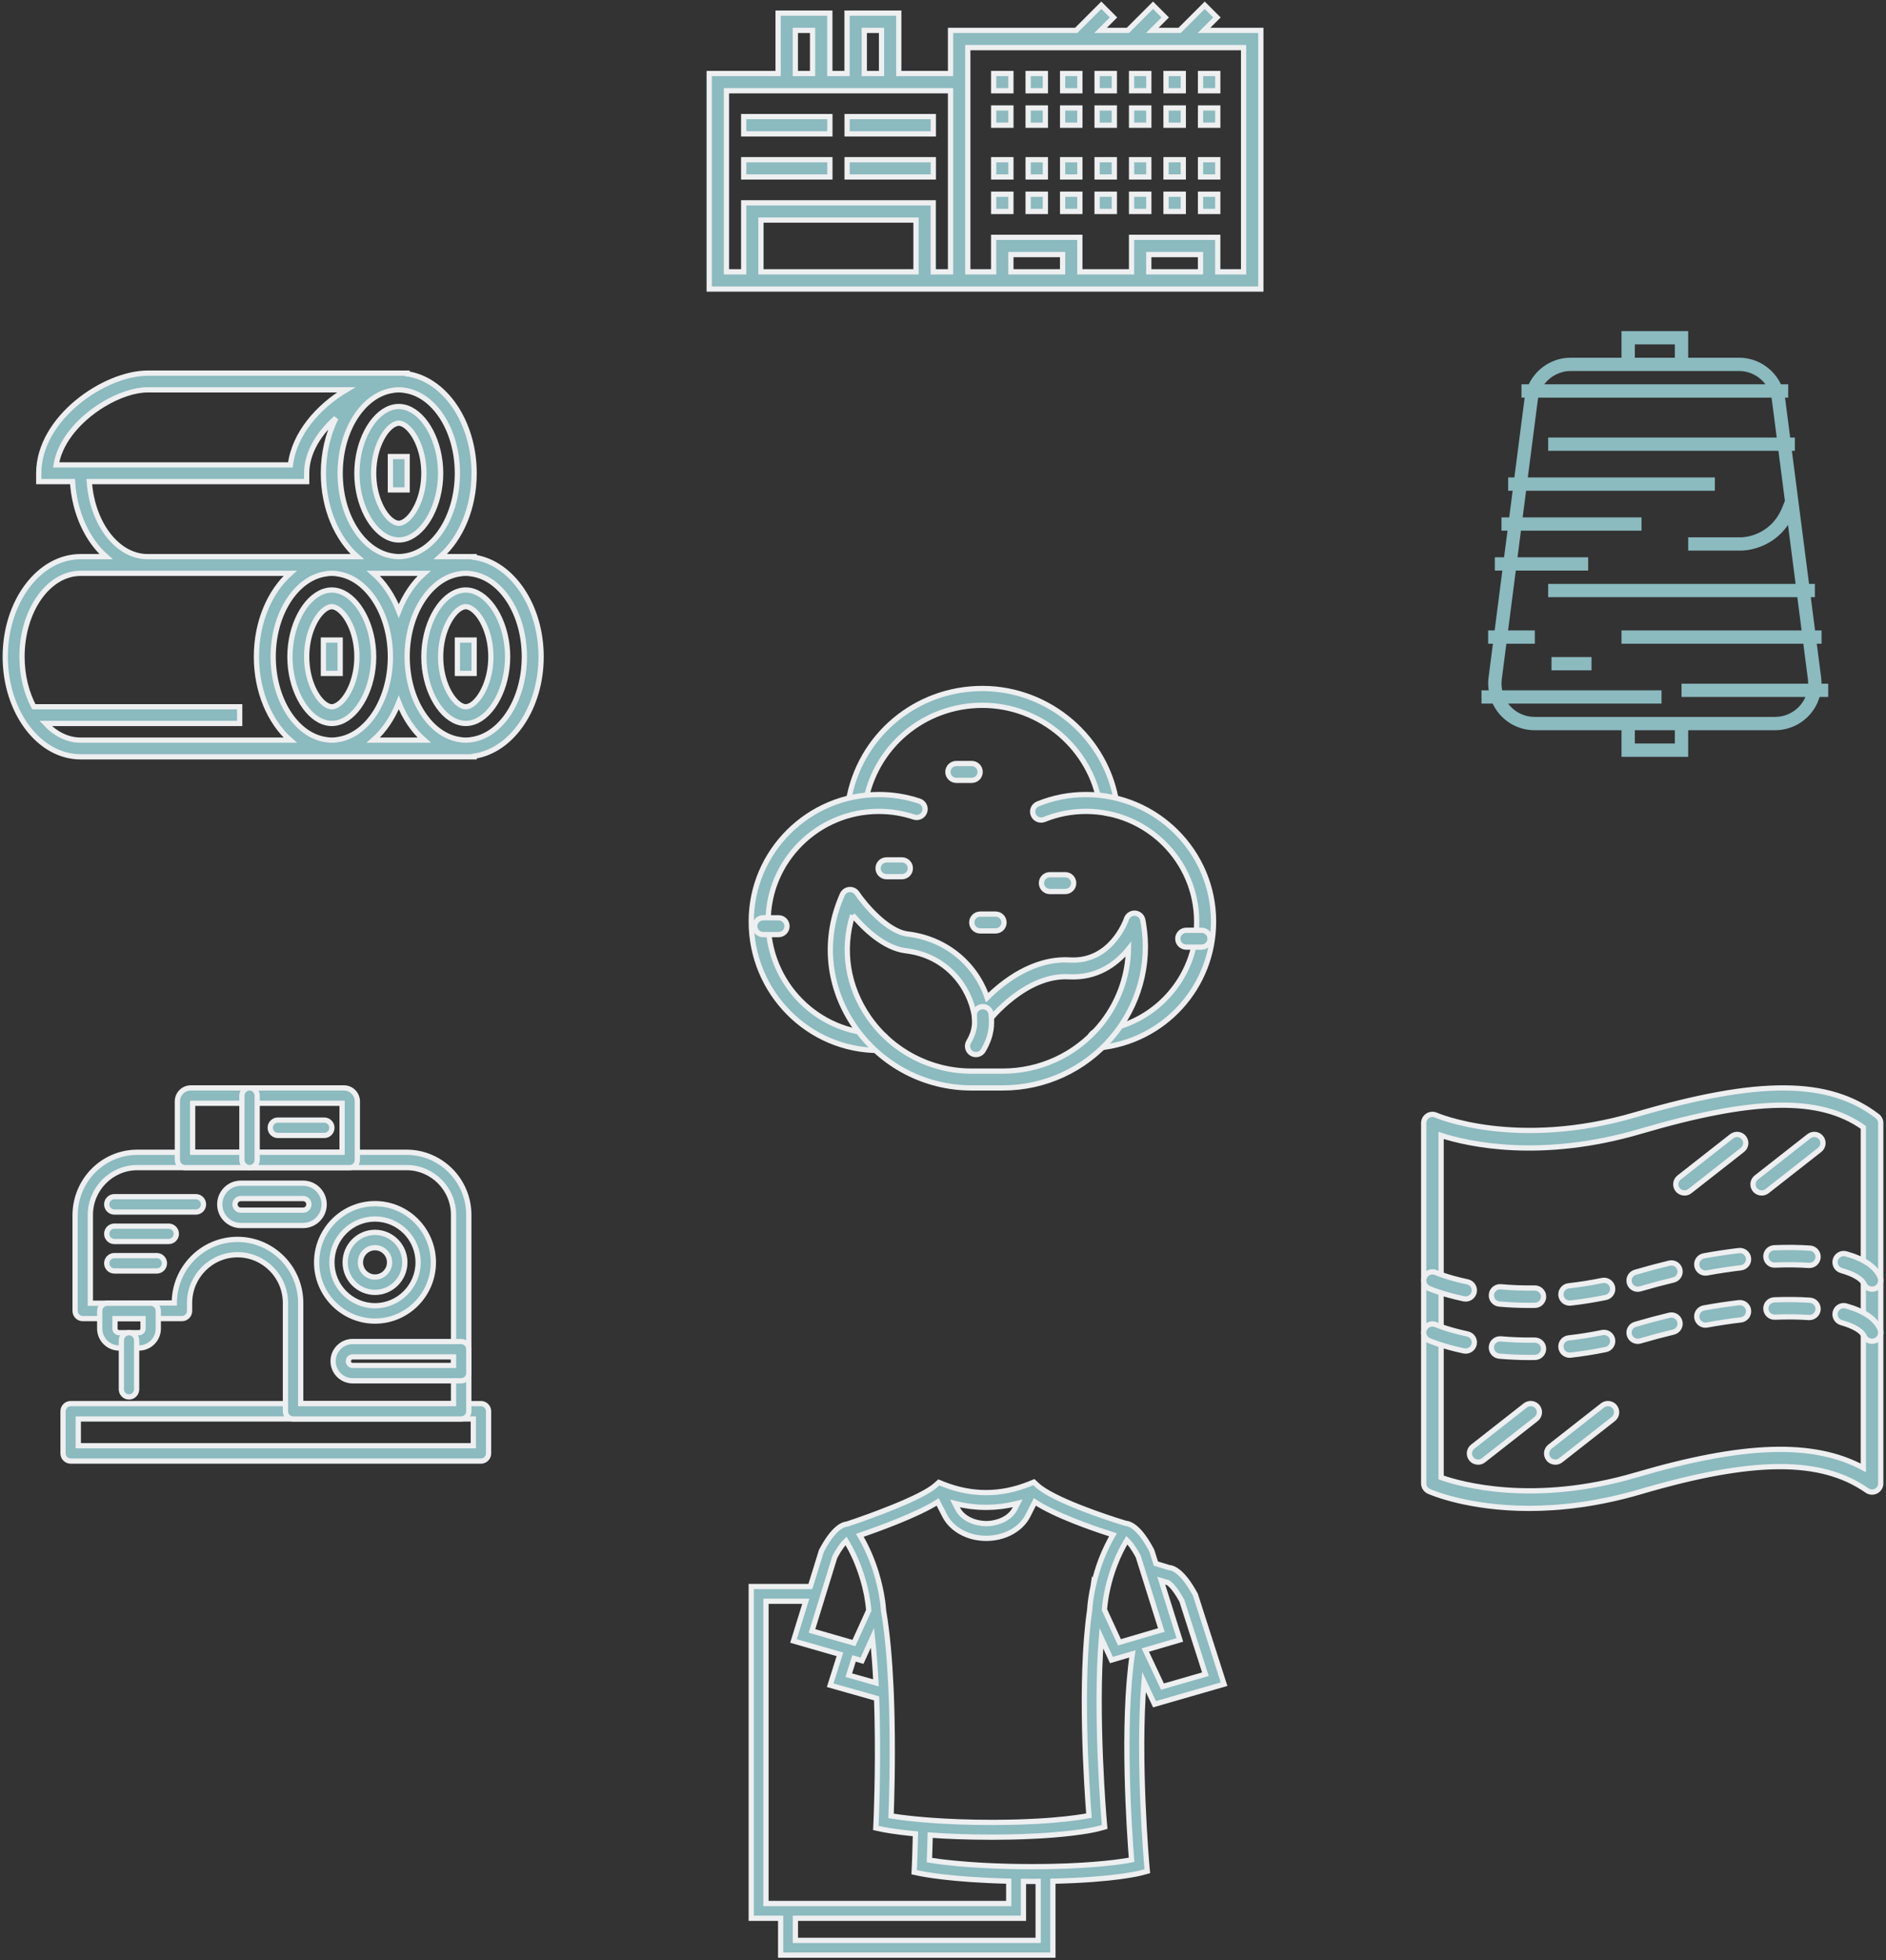 <?xml version="1.0" encoding="UTF-8"?>
<svg width="359px" height="373px" viewBox="0 0 359 373" version="1.1" xmlns="http://www.w3.org/2000/svg" xmlns:xlink="http://www.w3.org/1999/xlink">
    <rect x="0" y="0" width="359" height="373" fill="#333333" stroke="none"/>
    <title>fibre52-solution-enviromental-icons</title>
    <g id="Page-1" stroke="none" stroke-width="1" fill="none" fill-rule="evenodd">
        <g id="Fibre52-LandingPage-Desktop-The-Solution" transform="translate(-163, -2861)" fill="#8BBABF">
            <g id="fibre52-solution-enviromental-icons" transform="translate(164, 2862)">
                <path d="M87.656,120.783 L89.25,120.783 L89.25,127.13 L87.656,127.13 L86.063,127.13 L86.063,120.783 L87.656,120.783 Z M92.438,123.956 C92.438,128.07 90.854,131.333 89.25,132.734 C88.7,133.215 88.148,133.479 87.656,133.479 C87.165,133.479 86.613,133.215 86.063,132.734 C84.459,131.333 82.876,128.069 82.876,123.956 C82.876,119.844 84.459,116.579 86.063,115.179 C86.613,114.698 87.165,114.435 87.656,114.435 C88.148,114.435 88.7,114.698 89.25,115.179 C90.854,116.579 92.438,119.844 92.438,123.956 L92.438,123.956 Z M89.25,111.543 C88.731,111.36 88.199,111.26 87.656,111.26 C87.114,111.26 86.581,111.36 86.063,111.543 C82.522,112.793 79.687,118.057 79.687,123.956 C79.687,129.855 82.522,135.121 86.063,136.37 C86.581,136.553 87.114,136.652 87.656,136.652 C88.199,136.652 88.731,136.553 89.25,136.37 C92.792,135.121 95.625,129.855 95.625,123.956 C95.625,118.057 92.792,112.793 89.25,111.543 L89.25,111.543 Z M62.156,120.783 L63.75,120.783 L63.75,127.13 L62.156,127.13 L60.563,127.13 L60.563,120.783 L62.156,120.783 Z M66.938,123.956 C66.938,128.069 65.354,131.333 63.75,132.734 C63.2,133.215 62.648,133.479 62.156,133.479 C61.665,133.479 61.113,133.215 60.563,132.734 C58.959,131.333 57.375,128.07 57.375,123.956 C57.375,119.844 58.959,116.579 60.563,115.179 C61.113,114.698 61.665,114.435 62.156,114.435 C62.648,114.435 63.2,114.698 63.75,115.179 C65.354,116.579 66.938,119.844 66.938,123.956 L66.938,123.956 Z M63.75,111.543 C63.231,111.36 62.698,111.26 62.156,111.26 C61.614,111.26 61.081,111.36 60.563,111.543 C57.021,112.793 54.187,118.057 54.187,123.956 C54.187,129.855 57.021,135.121 60.563,136.37 C61.081,136.553 61.614,136.652 62.156,136.652 C62.698,136.652 63.231,136.553 63.75,136.37 C67.292,135.121 70.125,129.855 70.125,123.956 C70.125,118.057 67.292,112.793 63.75,111.543 L63.75,111.543 Z M74.906,85.87 L76.5,85.87 L76.5,92.217 L74.906,92.217 L73.312,92.217 L73.312,85.87 L74.906,85.87 Z M79.687,89.044 C79.687,93.156 78.104,96.421 76.5,97.821 C75.95,98.301 75.398,98.565 74.906,98.565 C74.415,98.565 73.862,98.301 73.312,97.821 C71.709,96.421 70.125,93.156 70.125,89.044 C70.125,84.93 71.709,81.666 73.312,80.266 C73.862,79.785 74.415,79.521 74.906,79.521 C75.398,79.521 75.95,79.785 76.5,80.266 C78.104,81.666 79.687,84.93 79.687,89.044 L79.687,89.044 Z M76.5,76.63 C75.982,76.447 75.449,76.348 74.906,76.348 C74.364,76.348 73.832,76.447 73.312,76.63 C69.771,77.879 66.938,83.144 66.938,89.044 C66.938,94.943 69.771,100.207 73.312,101.457 C73.832,101.64 74.364,101.739 74.906,101.739 C75.449,101.739 75.982,101.64 76.5,101.457 C80.041,100.207 82.876,94.943 82.876,89.044 C82.876,83.144 80.041,77.879 76.5,76.63 L76.5,76.63 Z M74.906,115.249 C73.779,112.351 72.109,109.883 70.073,108.086 L74.906,108.086 L76.5,108.086 L79.74,108.086 C77.704,109.883 76.034,112.351 74.906,115.249 L74.906,115.249 Z M62.156,139.825 C61.614,139.825 61.085,139.752 60.563,139.645 C55.165,138.539 51,131.936 51,123.956 C51,115.977 55.165,109.374 60.563,108.268 C61.085,108.161 61.614,108.086 62.156,108.086 C62.698,108.086 63.228,108.161 63.75,108.268 C69.147,109.374 73.312,115.977 73.312,123.956 C73.312,131.936 69.147,138.539 63.75,139.645 C63.228,139.752 62.698,139.825 62.156,139.825 L62.156,139.825 Z M76.5,104.732 C75.978,104.838 75.449,104.913 74.906,104.913 C74.363,104.913 73.834,104.838 73.312,104.732 C67.916,103.626 63.75,97.023 63.75,89.044 C63.75,81.064 67.916,74.461 73.312,73.355 C73.834,73.248 74.363,73.174 74.906,73.174 C75.449,73.174 75.978,73.248 76.5,73.355 C81.898,74.461 86.063,81.064 86.063,89.044 C86.063,97.023 81.898,103.626 76.5,104.732 L76.5,104.732 Z M15.128,78.559 C16.227,77.582 17.423,76.708 18.656,75.962 C21.542,74.216 24.621,73.174 27.094,73.174 L64.889,73.174 C59.624,76.311 54.996,81.496 54.282,87.456 L15.995,87.456 L14.399,87.456 L12.804,87.456 L9.69,87.456 C10.22,84.118 12.365,81.016 15.128,78.559 L15.128,78.559 Z M15.995,90.63 L57.375,90.63 L57.375,89.044 C57.375,85.109 59.744,81.399 62.941,78.557 C61.44,81.567 60.563,85.171 60.563,89.044 C60.563,95.661 63.12,101.499 66.99,104.913 L63.75,104.913 L62.156,104.913 L39.844,104.913 L27.094,104.913 C21.319,104.913 16.555,98.639 15.995,90.63 L15.995,90.63 Z M39.844,139.825 L34.533,139.825 L31.927,139.825 L14.344,139.825 C11.844,139.825 9.541,138.636 7.679,136.652 L29.164,136.652 L31.098,136.652 L33.179,136.652 L44.625,136.652 L44.625,133.479 L30.941,133.479 L29.16,133.479 L27.43,133.479 L5.44,133.479 C4.033,130.822 3.188,127.531 3.188,123.956 C3.188,115.206 8.192,108.086 14.344,108.086 L27.094,108.086 L31.928,108.086 L34.533,108.086 L39.844,108.086 L54.239,108.086 C50.37,111.501 47.813,117.339 47.813,123.956 C47.813,130.574 50.37,136.412 54.239,139.825 L39.844,139.825 Z M70.073,139.825 C72.109,138.03 73.779,135.562 74.906,132.664 C76.034,135.562 77.704,138.03 79.74,139.825 L70.073,139.825 Z M89.25,139.645 C88.728,139.752 88.199,139.825 87.656,139.825 C87.114,139.825 86.585,139.752 86.063,139.645 C80.665,138.539 76.5,131.936 76.5,123.956 C76.5,115.977 80.665,109.374 86.063,108.268 C86.585,108.161 87.114,108.086 87.656,108.086 C88.199,108.086 88.728,108.161 89.25,108.268 C94.647,109.374 98.812,115.977 98.812,123.956 C98.812,131.936 94.647,138.539 89.25,139.645 L89.25,139.645 Z M89.25,105.033 L89.25,104.913 L87.656,104.913 L82.823,104.913 C86.693,101.499 89.25,95.661 89.25,89.044 C89.25,79.258 83.661,71.177 76.5,70.121 L76.5,70 L74.906,70 L27.094,70 C18.912,70 6.376,78.531 6.376,89.044 L6.376,90.63 L12.804,90.63 C13.176,96.588 15.62,101.774 19.177,104.913 L14.344,104.913 C6.435,104.913 0,113.456 0,123.956 C0,134.457 6.435,143 14.344,143 L39.844,143 L62.156,143 L63.75,143 L87.656,143 L89.25,143 L89.25,142.879 C96.412,141.823 102,133.741 102,123.956 C102,114.172 96.412,106.089 89.25,105.033 L89.25,105.033 Z" id="Fill-1" stroke="#EEEFF0"></path>
                <g id="Group-3" transform="translate(142, 281)" stroke="#EEEFF0">
                    <path d="M81.587,30.028 L78.044,18.754 C78.492,18.891 78.781,18.974 78.854,18.996 L79.142,19.078 L79.217,19.069 C79.485,19.202 80.473,19.845 81.963,22.556 L86.449,36.554 L78.277,38.91 L75.008,31.963 L81.587,30.028 Z M46.101,4.766 C46.207,4.76 46.313,4.752 46.419,4.743 C46.803,4.715 47.186,4.678 47.57,4.63 C47.644,4.621 47.719,4.614 47.793,4.604 C48.245,4.544 48.696,4.47 49.147,4.383 C49.231,4.367 49.315,4.348 49.399,4.331 C49.772,4.255 50.144,4.17 50.517,4.077 C50.581,4.06 50.645,4.049 50.709,4.033 L50.168,5.104 C49.473,6.481 47.861,7.476 45.973,7.787 C45.578,7.852 45.174,7.899 44.759,7.899 L44.753,7.899 L44.731,7.899 C44.256,7.899 43.795,7.844 43.346,7.761 C41.54,7.425 40.009,6.461 39.329,5.134 L38.781,4.064 C38.849,4.081 38.917,4.093 38.984,4.11 C39.349,4.198 39.714,4.28 40.08,4.352 C40.169,4.37 40.258,4.39 40.347,4.407 C40.793,4.49 41.24,4.561 41.687,4.618 C41.774,4.629 41.86,4.637 41.946,4.647 C42.32,4.691 42.693,4.726 43.066,4.752 C43.175,4.759 43.284,4.767 43.393,4.774 C44.295,4.824 45.198,4.822 46.101,4.766 L46.101,4.766 Z M67.763,12.079 C67.56,12.498 67.359,12.919 67.171,13.354 C66.987,13.779 66.808,14.209 66.639,14.645 C66.007,16.283 65.497,17.99 65.116,19.695 L65.102,19.664 L65.064,19.925 C64.738,21.428 64.51,22.922 64.418,24.357 C62.47,37.722 63.87,58.197 64.282,63.459 C63.066,63.689 60.825,64.041 57.416,64.321 C56.968,64.358 56.504,64.392 56.016,64.427 C55.566,64.457 55.1,64.487 54.615,64.515 C53.741,64.564 52.806,64.608 51.815,64.644 C51.361,64.661 50.892,64.675 50.414,64.689 C49.959,64.701 49.492,64.712 49.013,64.72 C48.104,64.738 47.166,64.75 46.172,64.753 C41.306,64.76 37.286,64.58 34.112,64.345 C33.624,64.308 33.155,64.271 32.708,64.233 C32.217,64.191 31.746,64.149 31.304,64.105 C29.149,63.893 27.577,63.672 26.615,63.516 C26.725,60.661 26.95,53.318 26.785,45.116 C26.776,44.651 26.765,44.183 26.753,43.714 C26.741,43.247 26.728,42.78 26.714,42.311 C26.71,42.19 26.706,42.068 26.701,41.948 C26.685,41.458 26.667,40.968 26.648,40.476 C26.629,39.985 26.609,39.492 26.585,39.001 C26.349,33.868 25.92,28.746 25.182,24.458 C25.141,23.87 25.08,23.275 24.999,22.674 C24.936,22.209 24.857,21.741 24.772,21.271 C24.711,20.933 24.64,20.596 24.567,20.257 C24.539,20.128 24.511,19.998 24.481,19.868 C24.388,19.451 24.288,19.036 24.177,18.619 C24.045,18.122 23.908,17.625 23.753,17.132 C23.011,14.76 22.023,12.459 20.842,10.433 L20.664,10.128 C24.146,8.937 31.635,6.234 35.488,3.779 L36.837,6.415 C37.681,8.061 39.226,9.336 41.12,10.055 C41.695,10.272 42.301,10.438 42.93,10.548 C43.223,10.599 43.522,10.635 43.824,10.661 C44.122,10.687 44.422,10.704 44.726,10.704 L44.757,10.704 L44.764,10.704 L44.768,10.704 C44.913,10.704 45.055,10.697 45.199,10.69 C45.269,10.687 45.339,10.688 45.408,10.684 C46.454,10.617 47.456,10.396 48.376,10.045 C48.447,10.018 48.516,9.989 48.586,9.96 C49.3,9.668 49.963,9.296 50.552,8.852 C51.45,8.175 52.18,7.337 52.668,6.372 L53.985,3.766 C55.899,5.032 58.633,6.282 61.338,7.36 C61.953,7.605 62.566,7.84 63.167,8.065 C65.398,8.901 67.464,9.588 68.856,10.031 C68.471,10.684 68.108,11.37 67.763,12.079 L67.763,12.079 Z M19.566,33.545 L21.088,33.984 L23.072,29.62 C23.374,32.336 23.587,35.251 23.735,38.195 L18.562,36.734 L19.566,33.545 Z M73.653,14.131 L73.736,14.396 L74.259,16.06 L74.78,17.717 L78.058,28.144 L73.8,29.395 L73.004,29.629 L70.092,30.485 L67.23,24.279 C67.41,21.927 68.021,18.832 69.217,15.712 C69.383,15.28 69.56,14.848 69.748,14.417 C69.936,13.99 70.135,13.564 70.344,13.141 C70.688,12.45 71.06,11.768 71.468,11.104 L71.501,11.049 C71.974,11.492 72.71,12.377 73.653,14.131 L73.653,14.131 Z M14.17,19.868 L15.892,14.284 C16.832,12.516 17.567,11.628 18.037,11.185 L18.424,11.847 C19.757,14.137 20.843,16.885 21.549,19.645 C21.568,19.719 21.589,19.794 21.607,19.868 C21.723,20.337 21.826,20.805 21.919,21.271 C21.942,21.386 21.965,21.5 21.987,21.615 C22.054,21.97 22.108,22.322 22.16,22.674 C22.249,23.262 22.317,23.841 22.363,24.41 L19.54,30.619 L19.062,30.482 L17.728,30.098 L11.562,28.319 L13.304,22.674 L13.737,21.271 L14.17,19.868 Z M2.801,22.674 L10.383,22.674 L8.042,30.224 L16.882,32.771 L15.023,38.649 L23.861,41.145 C23.876,41.535 23.888,41.923 23.899,42.311 C23.914,42.78 23.927,43.247 23.939,43.714 C23.951,44.183 23.961,44.65 23.971,45.116 C24.179,55.433 23.774,64.466 23.767,64.616 L23.712,65.804 L24.871,66.053 C25.028,66.086 27.147,66.532 31.255,66.93 C31.177,70.588 31.068,72.957 31.064,73.033 L31.008,74.226 L32.175,74.472 C32.436,74.527 37.994,75.675 49.013,75.927 L49.013,80.182 L8.402,80.182 L7.002,80.182 L5.601,80.182 L2.801,80.182 L2.801,22.674 Z M54.615,87.195 L8.402,87.195 L8.402,82.987 L51.815,82.987 L51.815,75.97 C52.32,75.974 52.832,75.976 53.357,75.976 C53.536,75.976 53.719,75.975 53.901,75.975 C54.144,75.975 54.378,75.973 54.615,75.971 L54.615,87.195 Z M72.54,32.745 C70.549,46.108 71.976,66.597 72.395,71.871 C70.39,72.247 65.632,72.946 57.416,73.127 C56.96,73.137 56.493,73.145 56.016,73.152 C55.561,73.158 55.09,73.161 54.615,73.164 C54.373,73.166 54.14,73.169 53.893,73.17 C53.718,73.17 53.544,73.171 53.369,73.171 C52.839,73.171 52.325,73.168 51.815,73.163 C51.338,73.159 50.874,73.153 50.414,73.146 C49.938,73.138 49.471,73.129 49.013,73.119 C41.112,72.931 36.046,72.27 33.914,71.932 C33.955,70.885 34.012,69.234 34.059,67.167 C37.143,67.391 41.008,67.558 45.664,67.558 L46.18,67.558 C47.167,67.555 48.108,67.544 49.013,67.529 C49.492,67.52 49.958,67.508 50.414,67.497 C50.892,67.484 51.36,67.47 51.815,67.454 C52.805,67.418 53.738,67.376 54.615,67.327 C55.097,67.3 55.566,67.273 56.016,67.243 C56.503,67.21 56.967,67.176 57.416,67.14 C63.365,66.67 65.992,65.965 66.15,65.921 L67.275,65.61 L67.172,64.447 C67.154,64.226 65.455,44.449 66.645,29.698 L68.563,33.858 L72.549,32.686 L72.54,32.745 Z M76.759,42.265 L90,38.449 L84.589,21.571 L84.486,21.33 C82.246,17.201 80.475,16.316 79.444,16.246 C78.789,16.054 77.959,15.799 77.02,15.498 L76.286,13.163 L76.186,12.926 C73.995,8.803 72.249,7.906 71.224,7.831 C67.36,6.675 57.352,3.293 54.442,0.603 L53.79,0 L52.967,0.334 C47.511,2.541 41.971,2.557 36.506,0.378 L35.703,0.058 L35.056,0.633 C32.372,3.025 22.219,6.678 18.268,7.974 C17.241,8.064 15.51,8.986 13.354,13.09 L11.253,19.868 L0,19.868 L0,82.987 L5.601,82.987 L5.601,90 L57.416,90 L57.416,75.933 C69.166,75.683 74.041,74.4 74.261,74.34 L75.393,74.033 L75.289,72.862 C75.269,72.64 73.53,52.775 74.761,38.017 L76.759,42.265 Z" id="Fill-1"></path>
                </g>
                <g id="Group-24" transform="translate(142, 130)" stroke="#EEEFF0">
                    <path d="M67.994,23.782 C67.21,23.782 66.524,23.211 66.405,22.415 C64.782,11.46 55.15,3.199 44,3.199 C32.86,3.199 23.462,11.122 21.653,22.039 C21.508,22.91 20.684,23.499 19.806,23.357 C18.93,23.213 18.336,22.391 18.481,21.519 C20.546,9.05 31.279,0 44,0 C56.733,0 67.733,9.436 69.587,21.949 C69.716,22.823 69.109,23.636 68.23,23.765 C68.151,23.776 68.072,23.782 67.994,23.782" id="Fill-1"></path>
                    <path d="M65.987,68.393 C65.171,68.393 64.472,67.778 64.39,66.952 C64.301,66.073 64.946,65.29 65.83,65.202 C76.636,64.131 84.785,55.163 84.785,44.342 C84.785,32.783 75.332,23.378 63.714,23.378 C60.968,23.378 58.299,23.897 55.781,24.919 C54.959,25.251 54.02,24.86 53.685,24.042 C53.35,23.224 53.744,22.291 54.566,21.957 C57.472,20.777 60.549,20.179 63.714,20.179 C77.105,20.179 88,31.019 88,44.342 C88,56.814 78.606,67.15 66.149,68.385 C66.095,68.391 66.041,68.393 65.987,68.393" id="Fill-3"></path>
                    <path d="M24.283,68.87 C10.893,68.87 0,57.867 0,44.342 C0,31.019 10.895,20.179 24.286,20.179 C26.923,20.179 29.517,20.599 31.996,21.426 C32.838,21.708 33.292,22.614 33.009,23.451 C32.727,24.289 31.818,24.742 30.974,24.459 C28.825,23.742 26.575,23.378 24.286,23.378 C12.668,23.378 3.215,32.783 3.215,44.342 C3.215,56.103 12.666,65.671 24.283,65.671 C25.171,65.671 25.89,66.387 25.89,67.271 C25.89,68.154 25.171,68.87 24.283,68.87" id="Fill-6"></path>
                    <path d="M19.292,43.111 C17.225,49.717 18.331,56.749 22.4,62.596 C26.847,68.986 34.143,72.801 41.918,72.801 L47.884,72.801 C54.942,72.801 61.609,69.727 66.175,64.367 C69.743,60.178 71.701,54.958 71.804,49.586 C69.458,52.497 65.715,55.15 60.456,54.85 C52.236,54.387 45.412,63.021 45.344,63.109 C44.951,63.615 44.293,63.838 43.671,63.681 C43.049,63.522 42.581,63.01 42.482,62.379 C41.616,56.842 37.245,50.836 29.427,49.9 C25.261,49.4 21.446,45.659 19.292,43.111 M47.884,76 L41.918,76 C33.088,76 24.803,71.67 19.756,64.417 C14.817,57.32 13.71,48.683 16.719,40.721 C16.908,40.22 17.113,39.716 17.335,39.21 C17.571,38.673 18.081,38.309 18.667,38.257 C19.256,38.202 19.82,38.477 20.146,38.963 C21.487,40.96 25.838,46.247 29.811,46.724 C36.951,47.579 42.696,52.293 44.908,58.82 C47.87,55.876 53.654,51.255 60.64,51.656 C68.496,52.115 71.311,44.167 71.427,43.828 C71.662,43.149 72.325,42.71 73.045,42.749 C73.766,42.792 74.37,43.306 74.522,44.009 C74.522,44.009 74.579,44.276 74.66,44.762 C75.955,52.514 73.757,60.414 68.628,66.435 C63.45,72.514 55.889,76 47.884,76" id="Fill-8"></path>
                    <path d="M42.772,69.654 C42.494,69.654 42.212,69.583 41.956,69.432 C41.191,68.982 40.938,68.001 41.389,67.241 C42.638,65.138 42.548,63.681 42.488,62.717 C42.474,62.495 42.463,62.301 42.463,62.134 C42.462,61.251 43.181,60.534 44.069,60.534 C44.958,60.534 45.678,61.249 45.678,62.132 C45.678,62.242 45.688,62.372 45.697,62.519 C45.771,63.708 45.908,65.92 44.157,68.868 C43.857,69.373 43.321,69.654 42.772,69.654" id="Fill-10"></path>
                    <path d="M59.768,38.629 L56.845,38.629 C55.957,38.629 55.238,37.913 55.238,37.03 C55.238,36.146 55.957,35.43 56.845,35.43 L59.768,35.43 C60.656,35.43 61.376,36.146 61.376,37.03 C61.376,37.913 60.656,38.629 59.768,38.629" id="Fill-12"></path>
                    <path d="M46.508,46.124 L43.585,46.124 C42.697,46.124 41.977,45.408 41.977,44.525 C41.977,43.641 42.697,42.925 43.585,42.925 L46.508,42.925 C47.396,42.925 48.115,43.641 48.115,44.525 C48.115,45.408 47.396,46.124 46.508,46.124" id="Fill-14"></path>
                    <path d="M28.675,35.809 L25.752,35.809 C24.864,35.809 24.144,35.093 24.144,34.209 C24.144,33.326 24.864,32.61 25.752,32.61 L28.675,32.61 C29.563,32.61 30.283,33.326 30.283,34.209 C30.283,35.093 29.563,35.809 28.675,35.809" id="Fill-16"></path>
                    <path d="M41.963,17.476 L39.04,17.476 C38.152,17.476 37.432,16.76 37.432,15.877 C37.432,14.994 38.152,14.277 39.04,14.277 L41.963,14.277 C42.851,14.277 43.571,14.994 43.571,15.877 C43.571,16.76 42.851,17.476 41.963,17.476" id="Fill-18"></path>
                    <path d="M85.724,49.206 L82.801,49.206 C81.913,49.206 81.193,48.49 81.193,47.606 C81.193,46.723 81.913,46.007 82.801,46.007 L85.724,46.007 C86.612,46.007 87.332,46.723 87.332,47.606 C87.332,48.49 86.612,49.206 85.724,49.206" id="Fill-20"></path>
                    <path d="M5.2,46.826 L2.276,46.826 C1.388,46.826 0.669,46.11 0.669,45.226 C0.669,44.343 1.388,43.627 2.276,43.627 L5.2,43.627 C6.088,43.627 6.807,44.343 6.807,45.226 C6.807,46.11 6.088,46.826 5.2,46.826" id="Fill-22"></path>
                </g>
                <g id="Group-18" transform="translate(270, 206)" stroke="#EEEFF0">
                    <path d="M3.315,74.121 C7.007,75.42 20.887,79.37 40.311,73.67 C60.893,67.633 74.15,67.169 83.685,72.297 L83.685,7.509 C75.395,1.643 62.988,1.881 41.249,8.261 C22.328,13.812 8.579,10.728 3.315,9.043 L3.315,74.121 Z M20.07,80 C8.425,80 1.411,76.948 0.977,76.753 C0.382,76.487 0.001,75.9 0.001,75.251 L0.001,6.68 C0.001,6.122 0.286,5.6 0.758,5.297 C1.231,4.993 1.825,4.946 2.338,5.178 C2.486,5.244 17.611,11.76 40.311,5.099 C63.772,-1.784 77.111,-1.705 86.354,5.375 C86.761,5.686 87,6.169 87,6.68 L87,75.251 C87,75.866 86.655,76.429 86.107,76.713 C85.558,76.995 84.897,76.953 84.39,76.6 C75.606,70.467 62.703,70.536 41.248,76.832 C33.157,79.206 26.011,80 20.07,80 L20.07,80 Z" id="Fill-1"></path>
                    <path d="M73.419,43.686 C73.38,43.686 73.342,43.685 73.303,43.682 C71.348,43.548 69.184,43.522 66.859,43.615 C65.944,43.661 65.172,42.946 65.135,42.035 C65.098,41.127 65.809,40.359 66.724,40.322 C69.174,40.223 71.458,40.253 73.532,40.394 C74.445,40.457 75.134,41.245 75.071,42.153 C75.01,43.022 74.282,43.686 73.419,43.686 M53.63,45.133 C52.845,45.133 52.148,44.577 52.002,43.781 C51.837,42.886 52.433,42.028 53.333,41.864 C55.593,41.452 57.833,41.116 59.991,40.863 C60.903,40.757 61.724,41.402 61.831,42.306 C61.938,43.209 61.288,44.028 60.379,44.135 C58.291,44.381 56.122,44.707 53.93,45.106 C53.829,45.124 53.729,45.133 53.63,45.133 M85.343,48.2 C84.7,48.2 84.089,47.827 83.819,47.202 C83.402,46.235 81.83,45.307 79.505,44.657 C78.624,44.411 78.111,43.5 78.358,42.625 C78.606,41.748 79.517,41.233 80.402,41.485 C83.842,42.446 86.016,43.933 86.866,45.904 C87.226,46.74 86.837,47.709 85.995,48.068 C85.783,48.158 85.561,48.2 85.343,48.2 M40.744,48.211 C39.985,48.211 39.3,47.688 39.128,46.921 C38.932,46.043 39.479,45.174 40.353,44.962 C42.548,44.318 44.676,43.751 46.76,43.253 C47.65,43.033 48.545,43.585 48.76,44.468 C48.974,45.354 48.426,46.244 47.536,46.456 C45.466,46.953 43.35,47.517 41.248,48.133 C41.213,48.144 41.142,48.163 41.105,48.172 C40.984,48.198 40.864,48.211 40.744,48.211 M7.986,50.068 C7.872,50.068 7.756,50.057 7.64,50.032 C3.432,49.143 1.075,48.099 0.977,48.055 C0.142,47.682 -0.229,46.706 0.147,45.876 C0.523,45.045 1.504,44.676 2.339,45.05 C2.357,45.058 4.504,46.001 8.329,46.809 C9.224,46.998 9.796,47.873 9.605,48.763 C9.44,49.538 8.752,50.068 7.986,50.068 M27.772,50.85 C26.94,50.85 26.223,50.229 26.127,49.387 C26.024,48.484 26.678,47.668 27.587,47.565 C29.699,47.326 31.852,46.985 33.983,46.549 C34.877,46.361 35.755,46.94 35.941,47.831 C36.125,48.723 35.548,49.593 34.652,49.778 C32.422,50.233 30.171,50.591 27.96,50.839 C27.897,50.846 27.834,50.85 27.772,50.85 M20.131,51.284 C18.198,51.284 16.266,51.199 14.39,51.031 C13.479,50.95 12.806,50.15 12.888,49.242 C12.97,48.336 13.773,47.673 14.687,47.749 C16.786,47.935 18.924,48.013 21.136,47.98 C22.065,47.98 22.805,48.702 22.818,49.604 C22.832,50.514 22.101,51.262 21.186,51.276 C20.83,51.281 20.479,51.284 20.131,51.284" id="Fill-4"></path>
                    <path d="M73.419,33.775 C73.38,33.775 73.342,33.773 73.303,33.771 C71.348,33.636 69.184,33.611 66.859,33.704 C65.944,33.768 65.172,33.034 65.135,32.124 C65.098,31.215 65.809,30.448 66.724,30.411 C69.174,30.312 71.458,30.34 73.532,30.483 C74.445,30.546 75.134,31.334 75.071,32.242 C75.01,33.111 74.282,33.775 73.419,33.775 M53.63,35.222 C52.845,35.222 52.148,34.666 52.002,33.87 C51.837,32.975 52.433,32.117 53.333,31.953 C55.593,31.541 57.833,31.205 59.991,30.952 C60.903,30.843 61.724,31.491 61.831,32.395 C61.938,33.298 61.288,34.117 60.379,34.224 C58.291,34.47 56.122,34.796 53.93,35.195 C53.829,35.213 53.729,35.222 53.63,35.222 M85.343,38.289 C84.7,38.289 84.089,37.916 83.819,37.29 C83.402,36.324 81.83,35.396 79.505,34.745 C78.624,34.499 78.111,33.589 78.358,32.714 C78.606,31.837 79.517,31.322 80.402,31.573 C83.842,32.535 86.016,34.022 86.866,35.993 C87.226,36.829 86.837,37.798 85.995,38.157 C85.783,38.247 85.561,38.289 85.343,38.289 M40.744,38.3 C39.985,38.3 39.3,37.777 39.128,37.01 C38.932,36.132 39.479,35.263 40.353,35.051 C42.548,34.407 44.676,33.84 46.76,33.342 C47.65,33.121 48.545,33.673 48.76,34.557 C48.974,35.443 48.426,36.332 47.536,36.545 C45.466,37.042 43.35,37.606 41.248,38.222 C41.213,38.233 41.142,38.252 41.105,38.261 C40.984,38.287 40.864,38.3 40.744,38.3 M7.986,40.157 C7.872,40.157 7.756,40.146 7.64,40.121 C3.432,39.232 1.075,38.188 0.977,38.144 C0.142,37.77 -0.229,36.795 0.147,35.964 C0.523,35.134 1.504,34.766 2.339,35.139 C2.357,35.147 4.504,36.089 8.329,36.898 C9.224,37.087 9.796,37.962 9.605,38.852 C9.44,39.627 8.752,40.157 7.986,40.157 M27.772,40.939 C26.94,40.939 26.223,40.318 26.127,39.476 C26.024,38.573 26.678,37.756 27.587,37.653 C29.699,37.415 31.852,37.074 33.983,36.638 C34.877,36.45 35.755,37.029 35.941,37.92 C36.125,38.812 35.548,39.682 34.652,39.866 C32.422,40.322 30.171,40.68 27.96,40.928 C27.897,40.935 27.834,40.939 27.772,40.939 M20.131,41.372 C18.198,41.372 16.266,41.287 14.39,41.12 C13.479,41.039 12.806,40.238 12.888,39.331 C12.97,38.423 13.773,37.759 14.687,37.837 C16.786,38.024 18.924,38.102 21.136,38.069 C22.065,38.069 22.805,38.791 22.818,39.693 C22.832,40.603 22.101,41.351 21.186,41.365 C20.83,41.37 20.479,41.372 20.131,41.372" id="Fill-7"></path>
                    <path d="M49.643,19.987 C49.153,19.987 48.668,19.772 48.341,19.361 C47.774,18.645 47.897,17.61 48.616,17.046 L58.624,9.2 C59.342,8.636 60.385,8.758 60.952,9.472 C61.519,10.188 61.395,11.223 60.676,11.787 L50.668,19.633 C50.364,19.872 50.003,19.987 49.643,19.987" id="Fill-10"></path>
                    <path d="M64.341,19.987 C63.851,19.987 63.366,19.772 63.039,19.361 C62.472,18.645 62.595,17.61 63.314,17.046 L73.322,9.2 C74.039,8.636 75.083,8.758 75.649,9.472 C76.217,10.188 76.093,11.223 75.374,11.787 L65.366,19.633 C65.062,19.872 64.7,19.987 64.341,19.987" id="Fill-12"></path>
                    <path d="M10.361,71.197 C9.871,71.197 9.385,70.982 9.058,70.57 C8.491,69.855 8.615,68.819 9.334,68.256 L19.342,60.409 C20.059,59.847 21.103,59.968 21.669,60.682 C22.236,61.398 22.113,62.433 21.394,62.997 L11.386,70.843 C11.082,71.081 10.72,71.197 10.361,71.197" id="Fill-14"></path>
                    <path d="M25.058,71.197 C24.568,71.197 24.083,70.982 23.756,70.57 C23.189,69.855 23.312,68.819 24.031,68.256 L34.039,60.409 C34.756,59.847 35.8,59.968 36.367,60.682 C36.934,61.398 36.81,62.433 36.091,62.997 L26.083,70.843 C25.779,71.081 25.418,71.197 25.058,71.197" id="Fill-16"></path>
                </g>
                <g id="Group-16" transform="translate(11, 206)" stroke="#EEEFF0">
                    <path d="M2.904,68.08 L78.096,68.08 L78.096,62.985 L2.904,62.985 L2.904,68.08 Z M79.548,71 L1.452,71 C0.65,71 0,70.346 0,69.54 L0,61.525 C0,60.719 0.65,60.065 1.452,60.065 L79.548,60.065 C80.35,60.065 81,60.719 81,61.525 L81,69.54 C81,70.346 80.35,71 79.548,71 L79.548,71 Z" id="Fill-1"></path>
                    <path d="M45.238,60.065 L74.333,60.065 L74.333,24.157 C74.333,19.197 70.321,15.162 65.389,15.162 L14.145,15.162 C9.212,15.162 5.2,19.197 5.2,24.157 L5.2,40.966 L21.182,40.914 C21.182,34.245 26.577,28.819 33.21,28.819 C39.842,28.819 45.238,34.245 45.238,40.914 L45.238,60.065 Z M75.785,62.985 L43.786,62.985 C42.984,62.985 42.334,62.331 42.334,61.525 L42.334,40.914 C42.334,35.855 38.241,31.739 33.21,31.739 C28.178,31.739 24.086,35.855 24.086,40.914 L24.086,42.426 C24.086,43.232 23.435,43.886 22.634,43.886 L3.748,43.886 C2.946,43.886 2.296,43.232 2.296,42.426 L2.296,24.266 C2.296,17.587 7.611,12.242 14.145,12.242 L65.389,12.242 C71.922,12.242 77.237,17.587 77.237,24.157 L77.237,61.525 C77.237,62.331 76.587,62.985 75.785,62.985 L75.785,62.985 Z" id="Fill-3"></path>
                    <path d="M9.881,43.886 L9.881,45.781 C9.881,46.214 10.231,46.566 10.662,46.566 L14.449,46.566 C14.878,46.566 15.228,46.214 15.228,45.781 L15.228,43.886 L9.881,43.886 Z M14.449,49.486 L10.662,49.486 C8.63,49.486 6.978,47.824 6.978,45.781 L6.978,42.426 C6.978,41.619 7.628,40.966 8.43,40.966 L16.68,40.966 C17.482,40.966 18.132,41.619 18.132,42.426 L18.132,45.781 C18.132,47.824 16.48,49.486 14.449,49.486 L14.449,49.486 Z" id="Fill-4"></path>
                    <path d="M12.555,58.798 C11.753,58.798 11.103,58.144 11.103,57.338 L11.103,48.026 C11.103,47.219 11.753,46.566 12.555,46.566 C13.357,46.566 14.007,47.219 14.007,48.026 L14.007,57.338 C14.007,58.144 13.357,58.798 12.555,58.798" id="Fill-5"></path>
                    <path d="M17.848,34.827 L9.767,34.827 C8.965,34.827 8.316,34.173 8.316,33.367 C8.316,32.56 8.965,31.907 9.767,31.907 L17.848,31.907 C18.65,31.907 19.3,32.56 19.3,33.367 C19.3,34.173 18.65,34.827 17.848,34.827" id="Fill-6"></path>
                    <path d="M20.11,29.22 L9.767,29.22 C8.966,29.22 8.315,28.566 8.315,27.76 C8.315,26.954 8.966,26.3 9.767,26.3 L20.11,26.3 C20.912,26.3 21.562,26.954 21.562,27.76 C21.562,28.566 20.912,29.22 20.11,29.22" id="Fill-7"></path>
                    <path d="M25.282,23.613 L9.767,23.613 C8.966,23.613 8.315,22.96 8.315,22.153 C8.315,21.347 8.966,20.693 9.767,20.693 L25.282,20.693 C26.084,20.693 26.734,21.347 26.734,22.153 C26.734,22.96 26.084,23.613 25.282,23.613" id="Fill-8"></path>
                    <path d="M59.382,24.939 C54.857,24.939 51.176,28.641 51.176,33.191 C51.176,37.741 54.857,41.442 59.382,41.442 C63.906,41.442 67.588,37.741 67.588,33.191 C67.588,28.641 63.906,24.939 59.382,24.939 M59.382,44.362 C53.256,44.362 48.272,39.35 48.272,33.191 C48.272,27.031 53.256,22.019 59.382,22.019 C65.507,22.019 70.491,27.031 70.491,33.191 C70.491,39.35 65.507,44.362 59.382,44.362" id="Fill-9"></path>
                    <path d="M59.382,30.401 C57.852,30.401 56.608,31.652 56.608,33.191 C56.608,34.729 57.852,35.981 59.382,35.981 C60.911,35.981 62.156,34.729 62.156,33.191 C62.156,31.652 60.911,30.401 59.382,30.401 M59.382,38.901 C56.251,38.901 53.704,36.339 53.704,33.191 C53.704,30.042 56.251,27.481 59.382,27.481 C62.513,27.481 65.06,30.042 65.06,33.191 C65.06,36.339 62.513,38.901 59.382,38.901" id="Fill-10"></path>
                    <path d="M55.122,51.174 C54.675,51.174 54.312,51.539 54.312,51.989 C54.312,52.438 54.675,52.804 55.122,52.804 L74.333,52.804 L74.333,51.174 L55.122,51.174 Z M75.785,55.724 L55.122,55.724 C53.074,55.724 51.408,54.049 51.408,51.989 C51.408,49.929 53.074,48.254 55.122,48.254 L75.785,48.254 C76.587,48.254 77.237,48.907 77.237,49.714 L77.237,54.264 C77.237,55.071 76.587,55.724 75.785,55.724 L75.785,55.724 Z" id="Fill-11"></path>
                    <path d="M33.833,21.048 C33.227,21.048 32.734,21.544 32.734,22.153 C32.734,22.763 33.227,23.258 33.833,23.258 L45.7,23.258 C46.306,23.258 46.8,22.763 46.8,22.153 C46.8,21.544 46.306,21.048 45.7,21.048 L33.833,21.048 Z M45.7,26.178 L33.833,26.178 C31.626,26.178 29.83,24.373 29.83,22.153 C29.83,19.934 31.626,18.128 33.833,18.128 L45.7,18.128 C47.907,18.128 49.703,19.934 49.703,22.153 C49.703,24.373 47.907,26.178 45.7,26.178 L45.7,26.178 Z" id="Fill-12"></path>
                    <path d="M24.667,12.242 L53.116,12.242 L53.116,2.92 L24.667,2.92 L24.667,12.242 Z M54.568,15.162 L23.215,15.162 C22.414,15.162 21.763,14.509 21.763,13.702 L21.763,2.562 C21.763,1.15 22.907,0 24.312,0 L53.471,0 C54.877,0 56.02,1.15 56.02,2.562 L56.02,13.702 C56.02,14.509 55.37,15.162 54.568,15.162 L54.568,15.162 Z" id="Fill-13"></path>
                    <path d="M35.498,15.162 C34.696,15.162 34.046,14.509 34.046,13.702 L34.046,1.46 C34.046,0.654 34.696,3.53836763e-05 35.498,3.53836763e-05 C36.3,3.53836763e-05 36.95,0.654 36.95,1.46 L36.95,13.702 C36.95,14.509 36.3,15.162 35.498,15.162" id="Fill-14"></path>
                    <path d="M49.724,9.041 L40.889,9.041 C40.087,9.041 39.437,8.388 39.437,7.581 C39.437,6.775 40.087,6.121 40.889,6.121 L49.724,6.121 C50.526,6.121 51.176,6.775 51.176,7.581 C51.176,8.388 50.526,9.041 49.724,9.041" id="Fill-15"></path>
                </g>
                <path d="M310.193,67.063 L317.808,67.063 L317.808,64.531 L310.193,64.531 L310.193,67.063 Z M292.939,72.125 L335.06,72.125 C333.903,70.582 332.071,69.594 330.039,69.594 L320.346,69.594 L307.654,69.594 L297.961,69.594 C295.929,69.594 294.097,70.582 292.939,72.125 L292.939,72.125 Z M310.192,140.468 L317.807,140.468 L317.807,137.937 L310.192,137.937 L310.192,140.468 Z M319.077,131.609 L319.077,129.078 L343.185,129.078 C343.185,128.807 343.173,128.535 343.138,128.263 L342.263,121.484 L307.654,121.484 L307.654,118.953 L341.936,118.953 L341.12,112.625 L293.693,112.625 L293.693,110.094 L340.793,110.094 L339.344,98.868 C336.06,103.7 330.756,103.765 330.5,103.765 L320.346,103.765 L320.346,101.234 L330.5,101.234 C330.72,101.232 336.032,101.117 338.286,95.462 L338.754,94.292 L337.526,84.781 L293.693,84.781 L293.693,82.25 L337.199,82.25 L336.277,75.106 C336.258,74.954 336.228,74.805 336.198,74.656 L291.802,74.656 C291.771,74.805 291.742,74.954 291.722,75.106 L289.82,89.844 L325.423,89.844 L325.423,92.375 L289.493,92.375 L288.84,97.438 L311.461,97.438 L311.461,99.969 L288.513,99.969 L287.859,105.031 L301.308,105.031 L301.308,107.562 L287.533,107.562 L286.063,118.953 L291.154,118.953 L291.154,121.484 L285.736,121.484 L284.861,128.263 C284.771,128.964 284.801,129.666 284.939,130.343 L315.269,130.343 L315.269,132.875 L286.075,132.875 C286.178,133.012 286.28,133.148 286.394,133.277 C287.587,134.631 289.303,135.406 291.1,135.406 L307.654,135.406 L320.346,135.406 L336.9,135.406 C338.698,135.406 340.413,134.63 341.606,133.277 C342.048,132.775 342.402,132.211 342.663,131.609 L319.077,131.609 Z M347,129.078 L347,131.609 L345.358,131.609 C344.995,132.83 344.373,133.973 343.512,134.949 C341.838,136.848 339.427,137.937 336.9,137.937 L320.346,137.937 L320.346,143 L307.654,143 L307.654,137.937 L291.1,137.937 C288.573,137.937 286.163,136.848 284.488,134.949 C283.934,134.32 283.488,133.618 283.135,132.875 L281,132.875 L281,130.343 L282.373,130.343 C282.26,129.554 282.239,128.747 282.343,127.94 L283.177,121.484 L282.269,121.484 L282.269,118.953 L283.504,118.953 L284.974,107.562 L283.538,107.562 L283.538,105.031 L285.3,105.031 L285.954,99.969 L284.808,99.969 L284.808,97.438 L286.281,97.438 L286.934,92.375 L286.077,92.375 L286.077,89.844 L287.261,89.844 L289.205,74.784 C289.21,74.741 289.221,74.699 289.227,74.656 L288.615,74.656 L288.615,72.125 L289.995,72.125 C291.428,69.114 294.487,67.063 297.961,67.063 L307.654,67.063 L307.654,62 L320.346,62 L320.346,67.063 L330.039,67.063 C333.513,67.063 336.573,69.114 338.005,72.125 L339.385,72.125 L339.385,74.656 L338.773,74.656 C338.78,74.699 338.79,74.741 338.796,74.784 L339.76,82.25 L340.654,82.25 L340.654,84.781 L340.086,84.781 L343.353,110.094 L344.462,110.094 L344.462,112.625 L343.68,112.625 L344.496,118.953 L345.731,118.953 L345.731,121.484 L344.823,121.484 L345.657,127.94 C345.706,128.32 345.722,128.7 345.722,129.078 L347,129.078 Z M294.327,126.547 L301.942,126.547 L301.942,124.015 L294.327,124.015 L294.327,126.547 Z" id="Fill-1"></path>
                <path d="M228.324,0 L223.542,4.78 L218.338,4.78 L220.8,2.32 L218.48,0 L213.699,4.78 L208.495,4.78 L210.956,2.32 L208.636,0 L203.854,4.78 L179.937,4.78 L179.937,12.984 L170.081,12.984 L170.081,1.499 L160.238,1.499 L160.238,12.984 L156.956,12.984 L156.956,1.499 L147.112,1.499 L147.112,12.984 L134,12.984 L134,54 L140.563,54 L176.643,54 L179.937,54 L183.219,54 L188.141,54 L204.547,54 L214.391,54 L230.797,54 L239,54 L239,4.78 L228.183,4.78 L230.644,2.32 L228.324,0 Z M163.519,12.984 L166.8,12.984 L166.8,4.78 L163.519,4.78 L163.519,12.984 Z M150.393,12.984 L153.674,12.984 L153.674,4.78 L150.393,4.78 L150.393,12.984 Z M183.219,12.984 L183.219,8.062 L235.719,8.062 L235.719,50.719 L230.797,50.719 L230.797,44.156 L214.391,44.156 L214.391,50.719 L204.547,50.719 L204.547,44.156 L188.141,44.156 L188.141,50.719 L183.219,50.719 L183.219,12.984 Z M137.281,16.265 L147.112,16.265 L156.956,16.265 L160.238,16.265 L170.081,16.265 L179.937,16.265 L179.937,50.719 L176.643,50.719 L176.643,37.594 L140.563,37.594 L140.563,50.719 L137.281,50.719 L137.281,16.265 Z M143.844,50.719 L173.362,50.719 L173.362,40.875 L143.844,40.875 L143.844,50.719 Z M217.672,50.719 L227.516,50.719 L227.516,47.438 L217.672,47.438 L217.672,50.719 Z M191.422,50.719 L201.266,50.719 L201.266,47.438 L191.422,47.438 L191.422,50.719 Z M227.519,16.265 L230.801,16.265 L230.801,12.984 L227.519,12.984 L227.519,16.265 Z M220.956,16.265 L224.238,16.265 L224.238,12.984 L220.956,12.984 L220.956,16.265 Z M214.394,16.265 L217.676,16.265 L217.676,12.984 L214.394,12.984 L214.394,16.265 Z M207.832,16.265 L211.113,16.265 L211.113,12.984 L207.832,12.984 L207.832,16.265 Z M201.269,16.265 L204.551,16.265 L204.551,12.984 L201.269,12.984 L201.269,16.265 Z M194.706,16.265 L197.987,16.265 L197.987,12.984 L194.706,12.984 L194.706,16.265 Z M188.144,16.265 L191.425,16.265 L191.425,12.984 L188.144,12.984 L188.144,16.265 Z M227.519,22.828 L230.801,22.828 L230.801,19.546 L227.519,19.546 L227.519,22.828 Z M220.956,22.828 L224.238,22.828 L224.238,19.546 L220.956,19.546 L220.956,22.828 Z M214.394,22.828 L217.676,22.828 L217.676,19.546 L214.394,19.546 L214.394,22.828 Z M207.832,22.828 L211.113,22.828 L211.113,19.546 L207.832,19.546 L207.832,22.828 Z M201.269,22.828 L204.551,22.828 L204.551,19.546 L201.269,19.546 L201.269,22.828 Z M194.706,22.828 L197.987,22.828 L197.987,19.546 L194.706,19.546 L194.706,22.828 Z M188.144,22.828 L191.425,22.828 L191.425,19.546 L188.144,19.546 L188.144,22.828 Z M160.25,24.469 L176.656,24.469 L176.656,21.187 L160.25,21.187 L160.25,24.469 Z M140.563,24.469 L156.969,24.469 L156.969,21.187 L140.563,21.187 L140.563,24.469 Z M227.519,32.672 L230.801,32.672 L230.801,29.391 L227.519,29.391 L227.519,32.672 Z M220.956,32.672 L224.238,32.672 L224.238,29.391 L220.956,29.391 L220.956,32.672 Z M214.394,32.672 L217.676,32.672 L217.676,29.391 L214.394,29.391 L214.394,32.672 Z M207.832,32.672 L211.113,32.672 L211.113,29.391 L207.832,29.391 L207.832,32.672 Z M201.269,32.672 L204.551,32.672 L204.551,29.391 L201.269,29.391 L201.269,32.672 Z M194.706,32.672 L197.987,32.672 L197.987,29.391 L194.706,29.391 L194.706,32.672 Z M188.144,32.672 L191.425,32.672 L191.425,29.391 L188.144,29.391 L188.144,32.672 Z M160.25,32.672 L176.656,32.672 L176.656,29.391 L160.25,29.391 L160.25,32.672 Z M140.563,32.672 L156.969,32.672 L156.969,29.391 L140.563,29.391 L140.563,32.672 Z M227.519,39.234 L230.801,39.234 L230.801,35.953 L227.519,35.953 L227.519,39.234 Z M220.956,39.234 L224.238,39.234 L224.238,35.953 L220.956,35.953 L220.956,39.234 Z M214.394,39.234 L217.676,39.234 L217.676,35.953 L214.394,35.953 L214.394,39.234 Z M207.832,39.234 L211.113,39.234 L211.113,35.953 L207.832,35.953 L207.832,39.234 Z M201.269,39.234 L204.551,39.234 L204.551,35.953 L201.269,35.953 L201.269,39.234 Z M194.706,39.234 L197.987,39.234 L197.987,35.953 L194.706,35.953 L194.706,39.234 Z M188.144,39.234 L191.425,39.234 L191.425,35.953 L188.144,35.953 L188.144,39.234 Z" id="Fill-1" stroke="#EEEFF0"></path>
            </g>
        </g>
    </g>
</svg>
